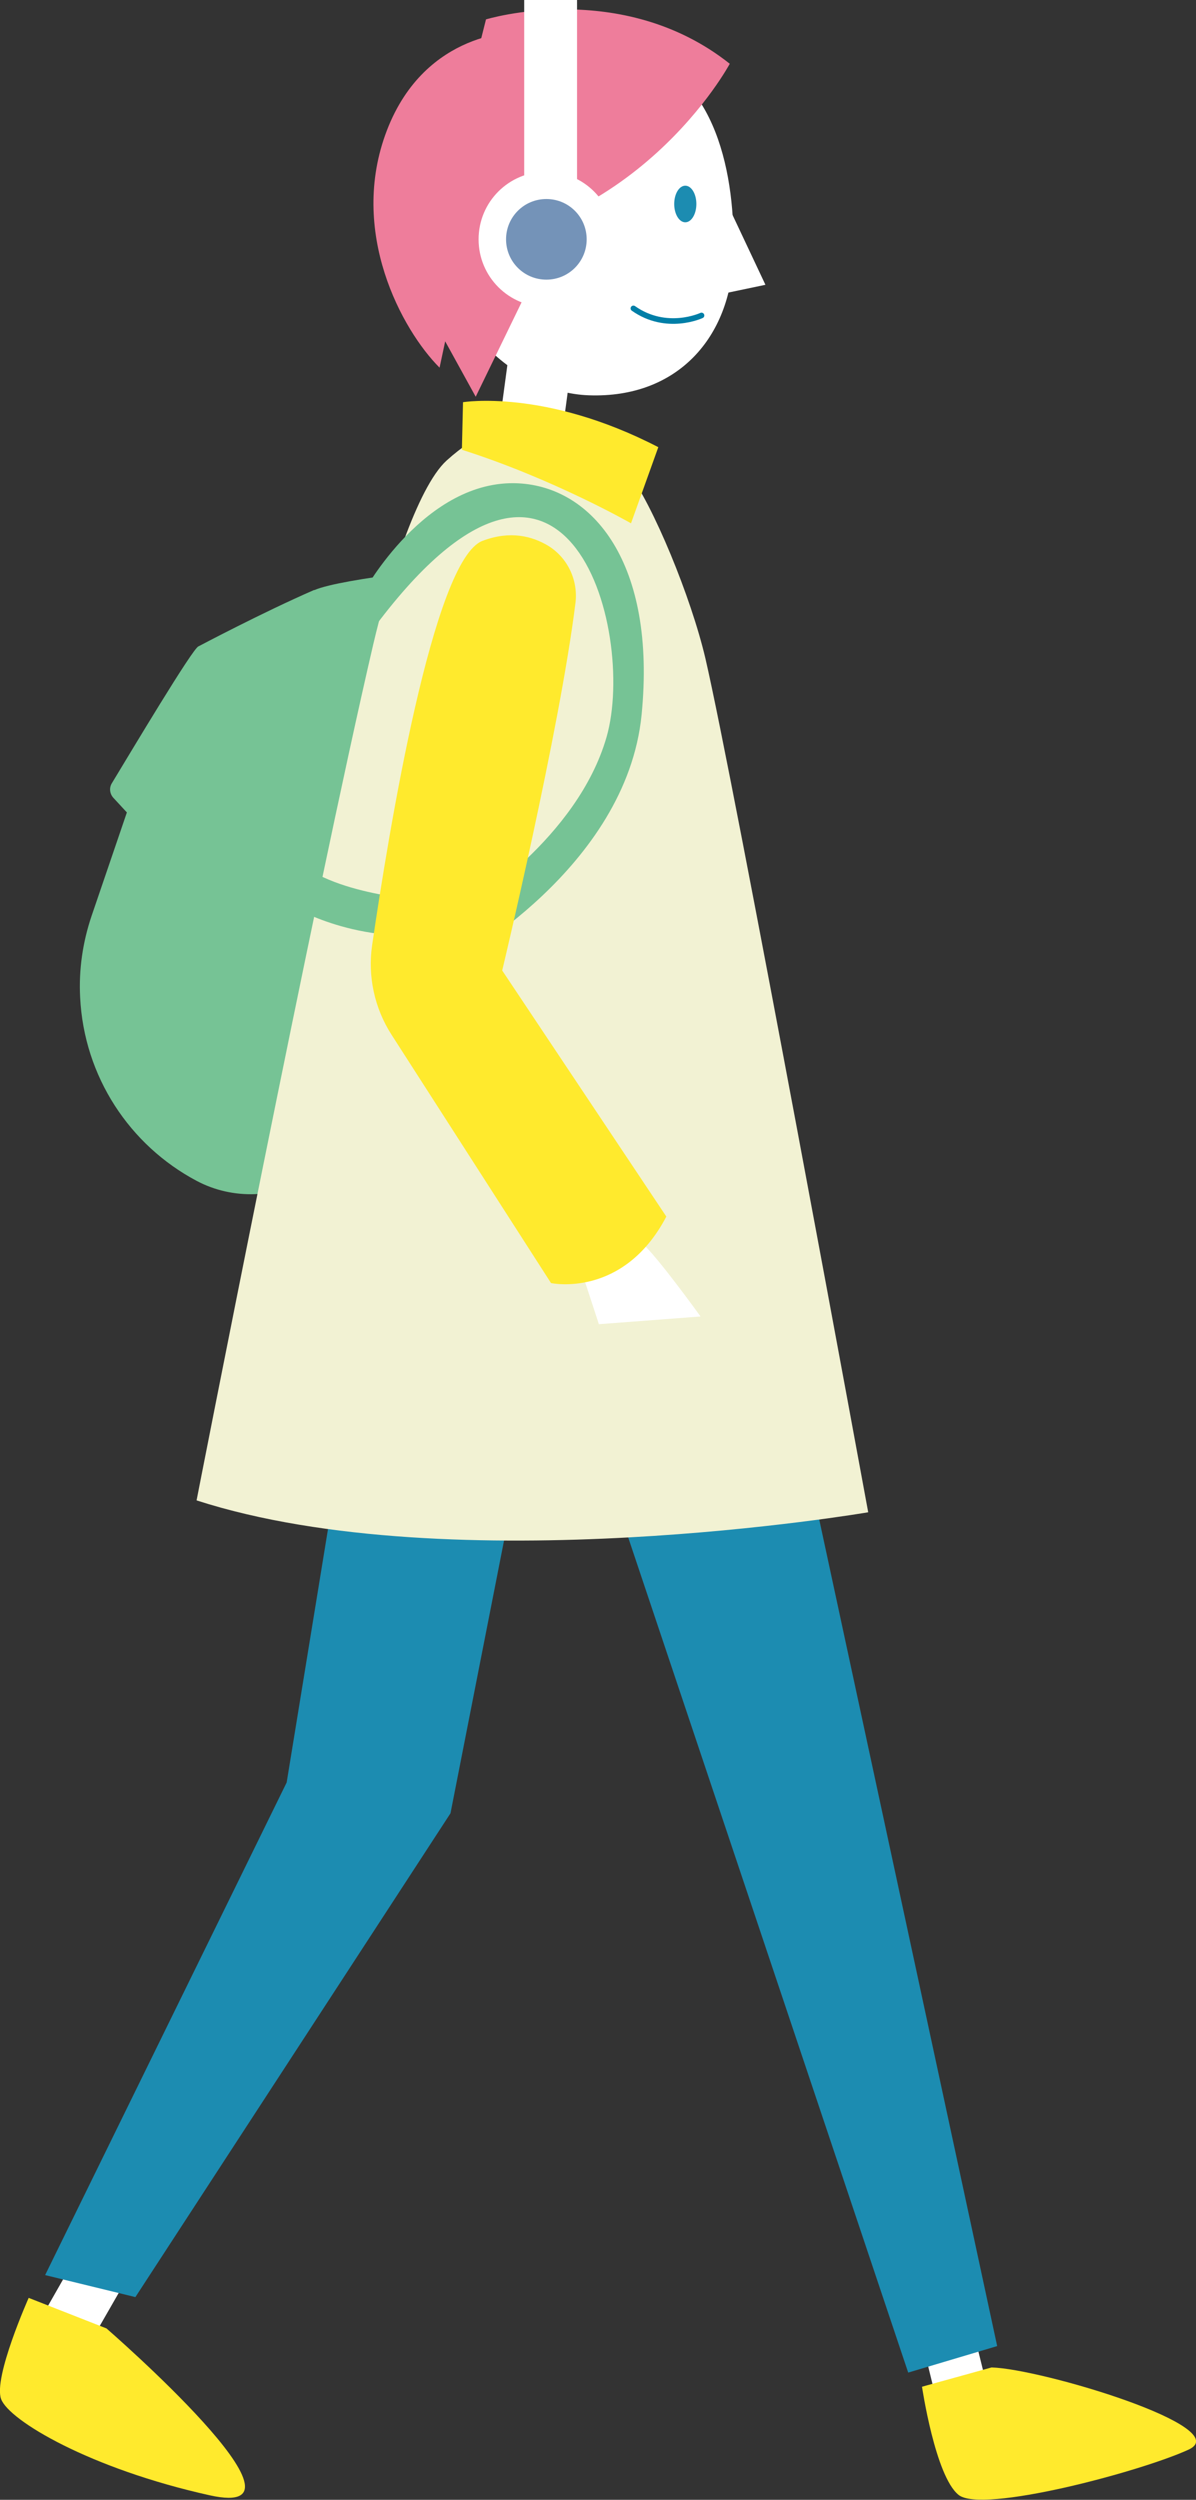 <?xml version="1.0" encoding="UTF-8"?><svg id="_レイヤー_2" xmlns="http://www.w3.org/2000/svg" viewBox="0 0 74.47 155.63"><rect x="0" y="0" width="74.47" height="155.63" fill="#333333" stroke="none"/><defs><style>.cls-1{fill:#f2f2d3;}.cls-2{fill:#7493b8;}.cls-3{fill:#76c395;}.cls-4{fill:none;stroke:#007ea7;stroke-linecap:round;stroke-linejoin:round;stroke-width:.35px;}.cls-5{fill:#ffea2d;}.cls-6{fill:#1c8cb1;}.cls-7{fill:#fff;}.cls-8{fill:#ee7d9b;}</style></defs><g id="_レイヤー_1-2"><path class="cls-3" d="M19.56,36.73c-3.22,1.4-7.2,3.51-7.2,3.51-.34.08-4.23,6.6-5.4,8.53-.17.28-.13.64.09.89l.85.92-2.2,6.45c-.55,1.63-.8,3.34-.71,5.06h0c.24,4.94,3.09,9.22,7.26,11.43,2.27,1.2,5.01,1.08,7.2-.25h0c1.82-1.11,3.07-2.94,3.43-5.04l6.36-33.01s-7.94.76-9.67,1.52Z"/><polygon class="cls-7" points="9.25 132.58 1.64 145.92 4.72 147.4 11.5 135.6 9.25 132.58"/><polygon class="cls-7" points="55.76 139.04 58.94 151.99 62.19 151.53 58.94 138.39 55.76 139.04"/><path class="cls-5" d="M1.79,143.05s-2.22,4.97-1.72,6.31c.5,1.34,5.55,4.34,12.99,5.99,7.44,1.65-6.43-10.39-6.43-10.39l-4.84-1.9Z"/><path class="cls-5" d="M57.41,148.59s.82,5.55,2.27,6.73c1.45,1.19,11.31-1.43,14.32-2.81,3.01-1.38-9.16-5.04-12.26-5.12l-4.33,1.2Z"/><polygon class="cls-6" points="2.81 141.64 8.43 143.01 28.05 112.89 34.21 81.52 23.01 79.34 17.85 110.97 2.81 141.64"/><polygon class="cls-6" points="56.55 147.71 62.09 146.06 48.08 80.99 35.69 85.5 56.55 147.71"/><path class="cls-7" d="M39.33,3.2c-8.41-2.14-12.65,3.67-12.69,8.49-.08,8.03,5.24,12.75,10.02,12.92,5.58.2,8.84-3.68,9-8.66.16-4.98-1.04-11.4-6.33-12.75Z"/><path class="cls-6" d="M43.36,12.7c0,.63-.31,1.14-.69,1.14s-.69-.51-.69-1.14.31-1.14.69-1.14.69.51.69,1.14Z"/><path class="cls-4" d="M43.68,19.64s-2.17,1.02-4.24-.44"/><polygon class="cls-7" points="45.21 12.53 47.66 17.73 43.99 18.5 45.21 12.53"/><path class="cls-8" d="M30.25,1.21s8.45-2.59,15.19,2.76c0,0-5.87,10.97-18.74,11.4l3.56-14.16Z"/><path class="cls-8" d="M32.3,1.99s-5.79-.17-8.21,6.13c-2.42,6.31.95,12.44,3.28,14.77l.35-1.64,1.9,3.45,7.43-15.29-4.75-7.43Z"/><rect class="cls-7" x="32.64" width="3.29" height="16.51"/><path class="cls-7" d="M38.22,14.9c0,2.32-1.88,4.21-4.21,4.21s-4.21-1.88-4.21-4.21,1.88-4.21,4.21-4.21,4.21,1.88,4.21,4.21Z"/><path class="cls-2" d="M36.53,14.9c0,1.39-1.12,2.51-2.51,2.51s-2.51-1.12-2.51-2.51,1.12-2.51,2.51-2.51,2.51,1.12,2.51,2.51Z"/><rect class="cls-7" x="31.42" y="20.15" width="3.95" height="8.05" transform="translate(3.53 -4.25) rotate(7.69)"/><path class="cls-1" d="M27.81,28.67c3.82-3.45,8.11-3.47,11.24.63,1.62,2.13,3.98,7.89,4.87,11.68,1.76,7.55,10.14,53.17,10.14,53.17,0,0-25.84,4.42-41.82-.74,0,0,7.34-37.56,11-53.29.88-3.77,2.72-9.77,4.57-11.45Z"/><path class="cls-5" d="M28.76,28.01l.07-2.97s5.11-.85,12.16,2.8l-1.7,4.74s-4.84-2.77-10.53-4.58Z"/><path class="cls-7" d="M34.87,75.05l2.42,7.39,6.33-.48s-2.7-3.75-3.63-4.55l-2.44-4.75-2.67,2.4Z"/><path class="cls-3" d="M22.64,36.86s3.84-7.06,9.63-6.77c4.64.23,8.61,4.97,7.68,14.41-.95,9.57-11.66,15.36-11.66,15.36l.79-3.45s6.87-4.19,8.69-10.53c1.9-6.64-2.59-23.33-14.94-6.17l-.19-2.84Z"/><path class="cls-3" d="M27.17,56.11s-5.81-.22-8.46-2.35l-.66,2.57s3.75,2.43,9.26,1.84l-.15-2.06Z"/><path class="cls-5" d="M35.83,37.56c.18-1.43-.48-2.84-1.71-3.59-.99-.59-2.35-.95-4.07-.3-3.08,1.15-5.85,18.13-6.88,25.18-.28,1.94.15,3.92,1.21,5.57l9.93,15.46s4.5.97,7.18-4.14l-10.22-15.32s3.57-14.9,4.56-22.87Z"/></g></svg>